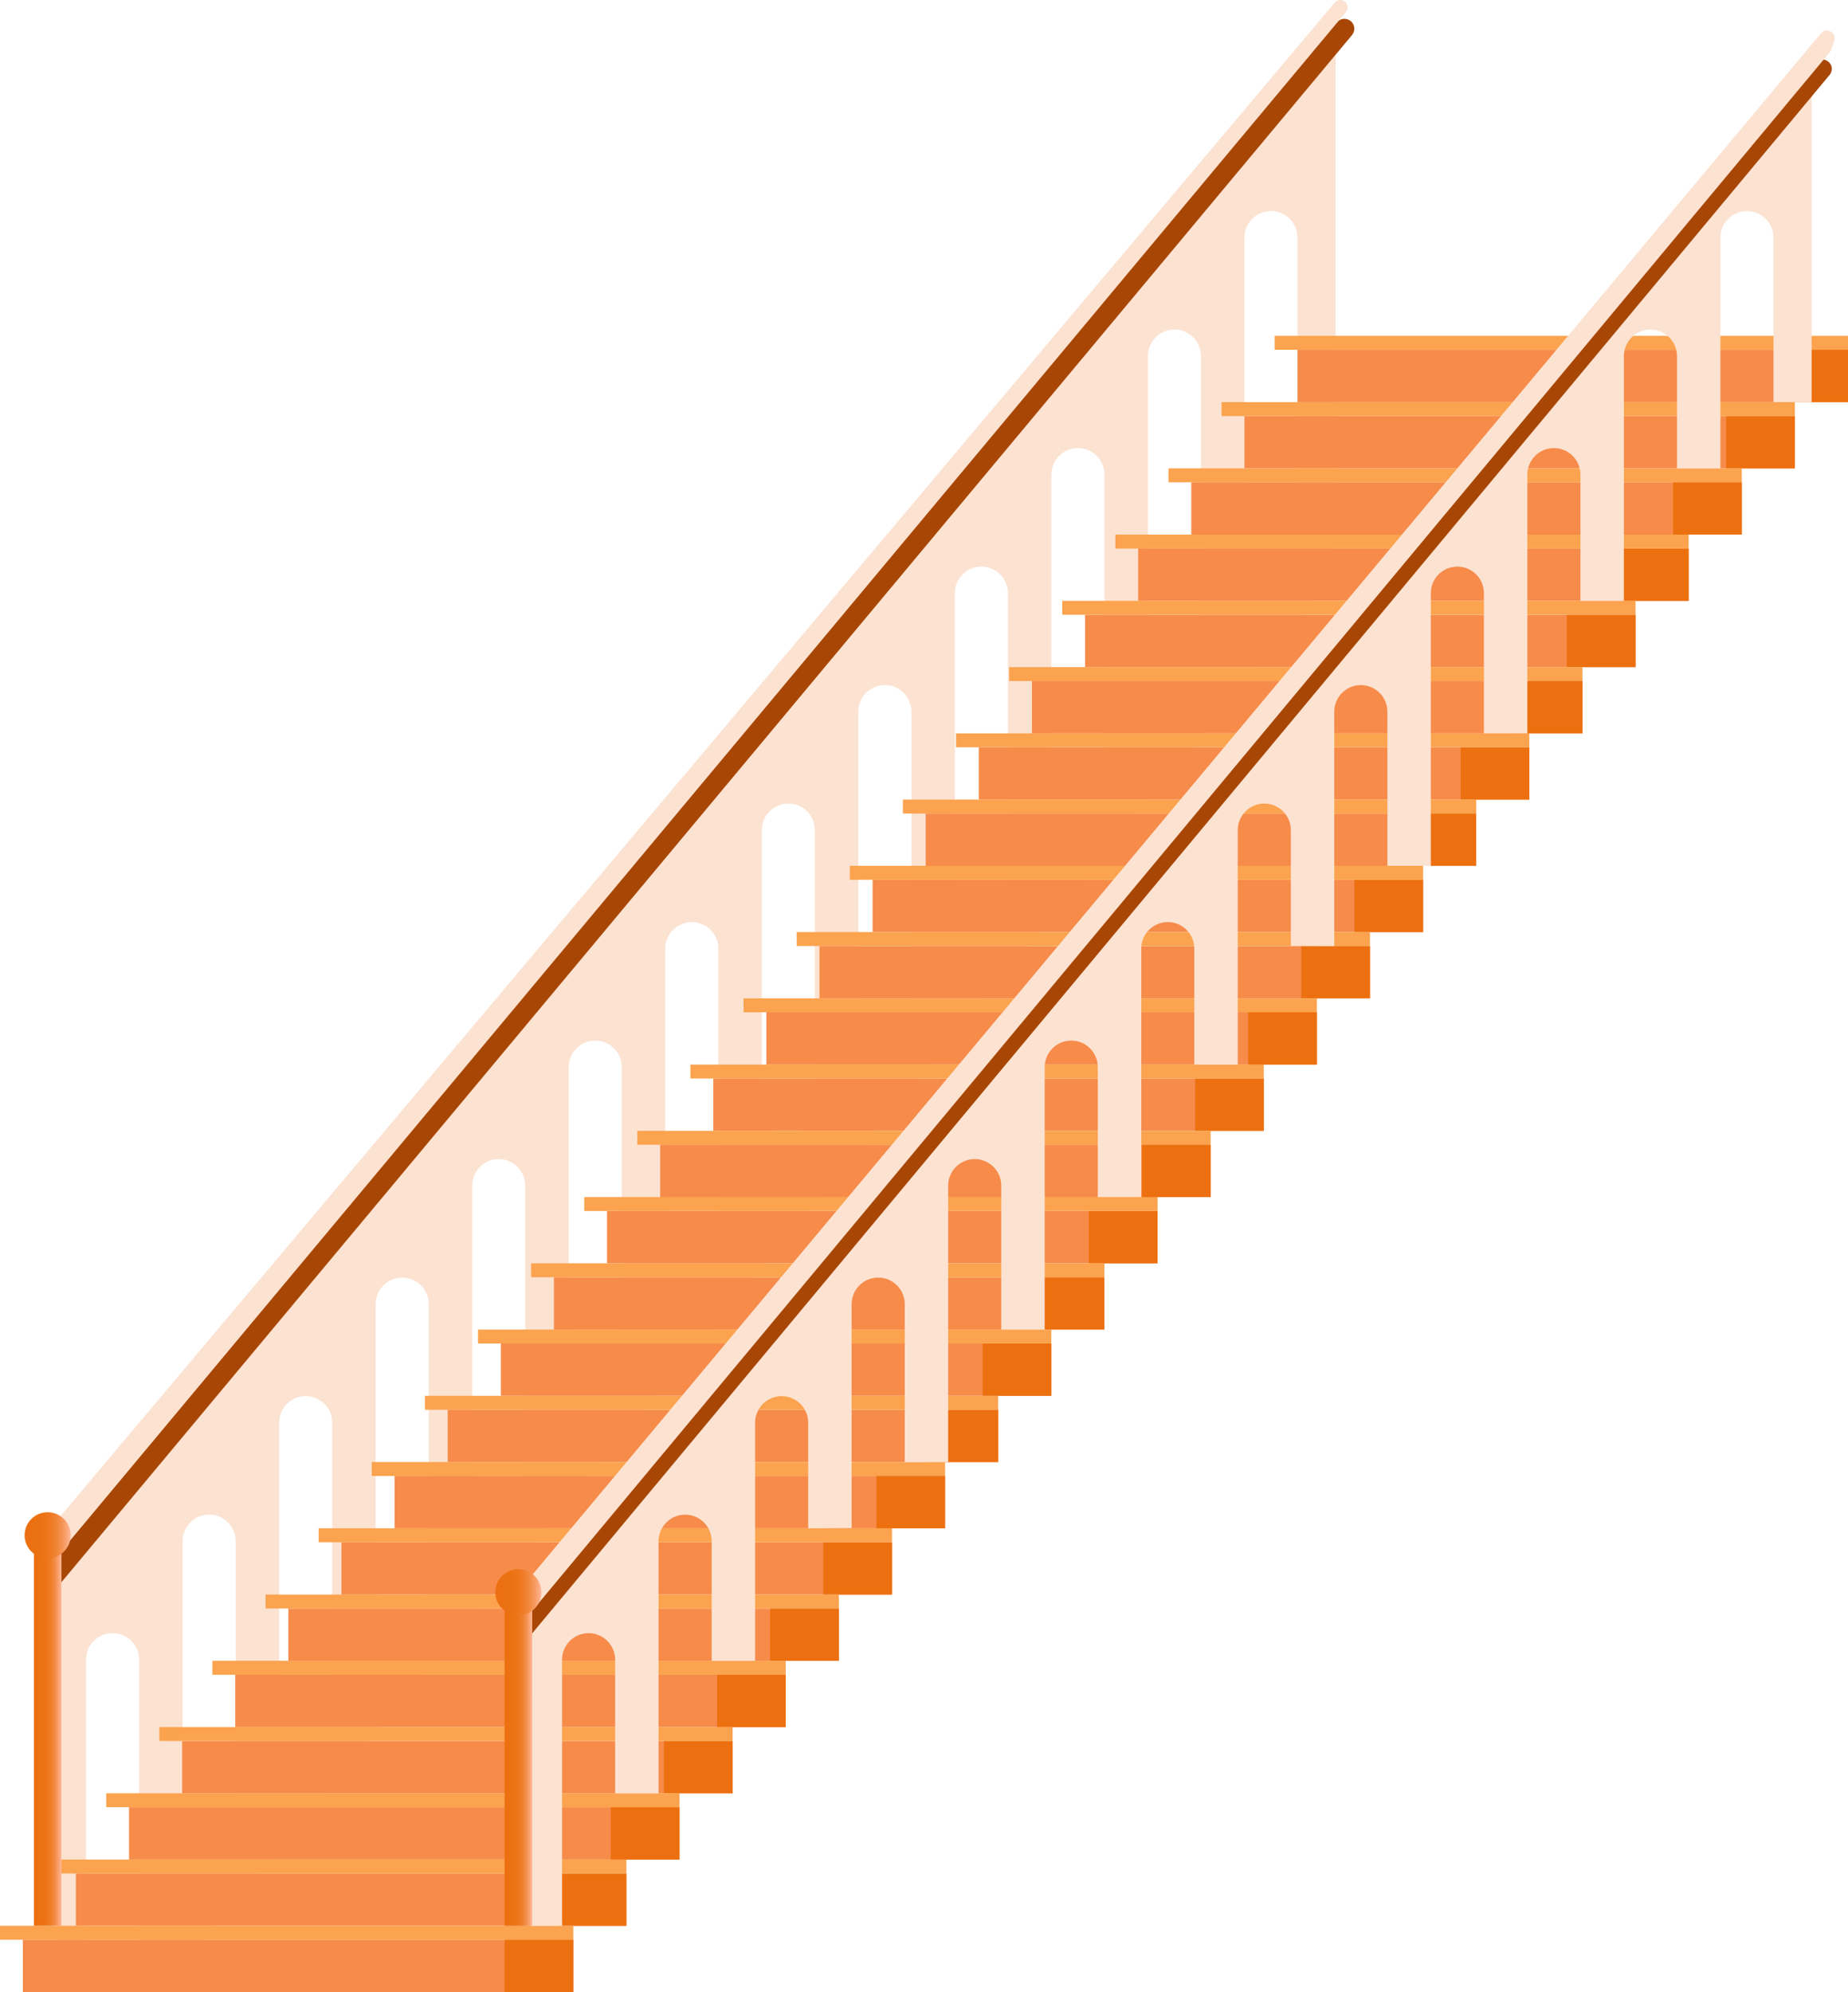 <?xml version="1.0" encoding="UTF-8"?> <svg xmlns="http://www.w3.org/2000/svg" width="3824" height="4121" viewBox="0 0 3824 4121" fill="none"> <path d="M127.332 3247.31L2763.77 45.78V1188.84L349.655 4100.48L118.875 4103.52L127.332 3247.31ZM2575.03 1065.37C2575.03 1095.74 2599.66 1120.29 2629.95 1120.29C2660.25 1120.29 2684.88 1095.66 2684.88 1065.37V491.495C2684.88 461.118 2660.25 436.571 2629.95 436.571C2599.66 436.571 2575.03 461.2 2575.03 491.495V1065.37ZM2375.28 1310.51C2375.28 1340.89 2399.91 1365.44 2430.21 1365.44C2460.5 1365.44 2485.13 1340.81 2485.13 1310.51V736.642C2485.13 706.266 2460.5 681.718 2430.21 681.718C2399.91 681.718 2375.28 706.348 2375.28 736.642V1310.51ZM2175.54 1555.66C2175.54 1586.04 2200.16 1610.59 2230.46 1610.59C2260.75 1610.59 2285.38 1585.96 2285.38 1555.66V981.79C2285.38 951.413 2260.75 926.866 2230.46 926.866C2200.16 926.866 2175.54 951.495 2175.54 981.79V1555.66ZM1975.79 1800.81C1975.79 1831.19 2000.42 1855.73 2030.71 1855.73C2061.01 1855.73 2085.64 1831.1 2085.64 1800.81V1226.94C2085.64 1196.56 2061.01 1172.01 2030.71 1172.01C2000.42 1172.01 1975.79 1196.64 1975.79 1226.94V1800.81ZM1776.04 2045.96C1776.04 2076.33 1800.67 2100.88 1830.97 2100.88C1861.26 2100.88 1885.89 2076.25 1885.89 2045.96V1472.08C1885.89 1441.71 1861.26 1417.16 1830.97 1417.16C1800.67 1417.16 1776.04 1441.79 1776.04 1472.08V2045.96ZM1576.3 2291.1C1576.3 2321.48 1600.92 2346.03 1631.22 2346.03C1661.51 2346.03 1686.14 2321.4 1686.14 2291.1V1717.23C1686.14 1686.86 1661.51 1662.31 1631.22 1662.31C1600.92 1662.31 1576.3 1686.94 1576.3 1717.23V2291.1ZM1376.55 2536.25C1376.55 2566.63 1401.18 2591.17 1431.47 2591.17C1461.77 2591.17 1486.4 2566.54 1486.4 2536.25V1962.38C1486.4 1932 1461.77 1907.46 1431.47 1907.46C1401.18 1907.46 1376.55 1932.08 1376.55 1962.38V2536.25ZM1176.8 2781.4C1176.8 2811.77 1201.43 2836.32 1231.73 2836.32C1262.02 2836.32 1286.65 2811.69 1286.65 2781.4V2207.53C1286.65 2177.15 1262.02 2152.6 1231.73 2152.6C1201.43 2152.6 1176.8 2177.23 1176.8 2207.53V2781.4ZM977.055 3026.55C977.055 3056.92 1001.68 3081.47 1031.98 3081.47C1062.27 3081.47 1086.9 3056.84 1086.9 3026.55V2452.67C1086.9 2422.3 1062.27 2397.75 1031.98 2397.75C1001.68 2397.75 977.055 2422.38 977.055 2452.67V3026.55ZM777.308 3271.69C777.308 3302.07 801.938 3326.62 832.233 3326.62C862.527 3326.62 887.157 3301.99 887.157 3271.69V2697.82C887.157 2667.44 862.527 2642.9 832.233 2642.9C801.938 2642.9 777.308 2667.53 777.308 2697.82V3271.69ZM577.562 3516.84C577.562 3547.22 602.192 3571.76 632.486 3571.76C662.781 3571.76 687.41 3547.13 687.41 3516.84V2942.97C687.41 2912.59 662.781 2888.04 632.486 2888.04C602.192 2888.04 577.562 2912.67 577.562 2942.97V3516.84ZM377.815 3761.99C377.815 3792.36 402.445 3816.91 432.739 3816.91C463.034 3816.91 487.664 3792.28 487.664 3761.99V3188.12C487.664 3157.74 463.034 3133.19 432.739 3133.19C402.445 3133.19 377.815 3157.82 377.815 3188.12V3761.99ZM178.068 4007.13C178.068 4037.51 202.698 4062.06 232.993 4062.06C263.287 4062.06 287.917 4037.43 287.917 4007.13V3433.26C287.917 3402.89 263.287 3378.34 232.993 3378.34C202.698 3378.34 178.068 3402.97 178.068 3433.26V4007.13Z" fill="#FCE2D1"></path> <path d="M2684.88 723.67H3824V831.877H2684.88V723.67Z" fill="#F68B4A"></path> <path d="M3681.8 723.67H3824V831.877H3681.8V723.67Z" fill="#EC7010"></path> <path d="M2637.67 694.772H3824V723.589H2637.67V694.772Z" fill="#FBA34E"></path> <path d="M2574.95 860.693H3714.07V968.9H2574.95V860.693Z" fill="#F68B4A"></path> <path d="M3571.88 860.693H3714.07V968.9H3571.88V860.693Z" fill="#EC7010"></path> <path d="M2527.74 831.878H3714.07V860.694H2527.74V831.878Z" fill="#FBA34E"></path> <path d="M2465.1 997.717H3604.23V1105.92H2465.1V997.717Z" fill="#F68B4A"></path> <path d="M3462.03 997.717H3604.23V1105.92H3462.03V997.717Z" fill="#EC7010"></path> <path d="M2417.9 968.901H3604.23V997.718H2417.9V968.901Z" fill="#FBA34E"></path> <path d="M2355.16 1134.74H3494.28V1242.95H2355.16V1134.74Z" fill="#F68B4A"></path> <path d="M3352.09 1134.74H3494.28V1242.95H3352.09V1134.74Z" fill="#EC7010"></path> <path d="M2307.95 1105.92H3494.28V1134.74H2307.95V1105.92Z" fill="#FBA34E"></path> <path d="M2245.23 1271.85H3384.36V1380.05H2245.23V1271.85Z" fill="#F68B4A"></path> <path d="M3242.16 1271.85H3384.36V1380.05H3242.16V1271.85Z" fill="#EC7010"></path> <path d="M2198.03 1242.95H3384.36V1271.76H2198.03V1242.95Z" fill="#FBA34E"></path> <path d="M2135.39 1408.87H3274.51V1517.07H2135.39V1408.87Z" fill="#F68B4A"></path> <path d="M3132.31 1408.87H3274.51V1517.07H3132.31V1408.87Z" fill="#EC7010"></path> <path d="M2088.18 1380.05H3274.51V1408.87H2088.18V1380.05Z" fill="#FBA34E"></path> <path d="M2025.46 1545.89H3164.58V1654.1H2025.46V1545.89Z" fill="#F68B4A"></path> <path d="M3022.39 1545.89H3164.58V1654.1H3022.39V1545.89Z" fill="#EC7010"></path> <path d="M1978.25 1517.08H3164.58V1545.89H1978.25V1517.08Z" fill="#FBA34E"></path> <path d="M1915.53 1682.91H3054.66V1791.12H1915.53V1682.91Z" fill="#F68B4A"></path> <path d="M2912.46 1682.91H3054.66V1791.12H2912.46V1682.91Z" fill="#EC7010"></path> <path d="M1868.33 1654.1H3054.66V1682.92H1868.33V1654.1Z" fill="#FBA34E"></path> <path d="M1805.68 1819.94H2944.81V1928.14H1805.68V1819.94Z" fill="#F68B4A"></path> <path d="M2802.61 1819.94H2944.81V1928.14H2802.61V1819.94Z" fill="#EC7010"></path> <path d="M1758.48 1791.12H2944.81V1819.94H1758.48V1791.12Z" fill="#FBA34E"></path> <path d="M1695.74 1957.04H2834.87V2065.25H1695.74V1957.04Z" fill="#F68B4A"></path> <path d="M2692.67 1957.04H2834.87V2065.25H2692.67V1957.04Z" fill="#EC7010"></path> <path d="M1648.54 1928.14H2834.87V1956.96H1648.54V1928.14Z" fill="#FBA34E"></path> <path d="M1585.82 2094.07H2724.94V2202.27H1585.82V2094.07Z" fill="#F68B4A"></path> <path d="M2582.74 2094.07H2724.94V2202.27H2582.74V2094.07Z" fill="#EC7010"></path> <path d="M1538.61 2065.25H2724.94V2094.07H1538.61V2065.25Z" fill="#FBA34E"></path> <path d="M1475.97 2231.09H2615.09V2339.3H1475.97V2231.09Z" fill="#F68B4A"></path> <path d="M2472.89 2231.09H2615.09V2339.3H2472.89V2231.09Z" fill="#EC7010"></path> <path d="M1428.76 2202.27H2615.09V2231.09H1428.76V2202.27Z" fill="#FBA34E"></path> <path d="M1366.04 2368.11H2505.16V2476.32H1366.04V2368.11Z" fill="#F68B4A"></path> <path d="M2362.97 2368.11H2505.16V2476.32H2362.97V2368.11Z" fill="#EC7010"></path> <path d="M1318.83 2339.3H2505.16V2368.11H1318.83V2339.3Z" fill="#FBA34E"></path> <path d="M1256.11 2505.13H2395.24V2613.34H1256.11V2505.13Z" fill="#F68B4A"></path> <path d="M2253.04 2505.13H2395.24V2613.34H2253.04V2505.13Z" fill="#EC7010"></path> <path d="M1208.91 2476.32H2395.24V2505.14H1208.91V2476.32Z" fill="#FBA34E"></path> <path d="M1146.17 2642.24H2285.3V2750.45H1146.17V2642.24Z" fill="#F68B4A"></path> <path d="M2143.1 2642.24H2285.3V2750.45H2143.1V2642.24Z" fill="#EC7010"></path> <path d="M1098.97 2613.34H2285.3V2642.16H1098.97V2613.34Z" fill="#FBA34E"></path> <path d="M1036.32 2779.26H2175.45V2887.47H1036.32V2779.26Z" fill="#F68B4A"></path> <path d="M2033.25 2779.26H2175.45V2887.47H2033.25V2779.26Z" fill="#EC7010"></path> <path d="M989.118 2750.45H2175.45V2779.26H989.118V2750.45Z" fill="#FBA34E"></path> <path d="M926.398 2916.29H2065.52V3024.49H926.398V2916.29Z" fill="#F68B4A"></path> <path d="M1923.33 2916.29H2065.52V3024.49H1923.33V2916.29Z" fill="#EC7010"></path> <path d="M879.191 2887.47H2065.52V2916.29H879.191V2887.47Z" fill="#FBA34E"></path> <path d="M816.472 3053.31H1955.59V3161.52H816.472V3053.31Z" fill="#F68B4A"></path> <path d="M1813.4 3053.31H1955.59V3161.52H1813.4V3053.31Z" fill="#EC7010"></path> <path d="M769.265 3024.49H1955.59V3053.31H769.265V3024.49Z" fill="#FBA34E"></path> <path d="M706.623 3190.42H1845.75V3298.62H706.623V3190.42Z" fill="#F68B4A"></path> <path d="M1703.55 3190.42H1845.75V3298.62H1703.55V3190.42Z" fill="#EC7010"></path> <path d="M659.416 3161.52H1845.75V3190.33H659.416V3161.52Z" fill="#FBA34E"></path> <path d="M596.697 3327.44H1735.82V3435.65H596.697V3327.44Z" fill="#F68B4A"></path> <path d="M1593.62 3327.44H1735.82V3435.65H1593.62V3327.44Z" fill="#EC7010"></path> <path d="M549.49 3298.62H1735.82V3327.44H549.49V3298.62Z" fill="#FBA34E"></path> <path d="M486.755 3464.46H1625.88V3572.67H486.755V3464.46Z" fill="#F68B4A"></path> <path d="M1483.68 3464.46H1625.88V3572.67H1483.68V3464.46Z" fill="#EC7010"></path> <path d="M439.548 3435.65H1625.88V3464.46H439.548V3435.65Z" fill="#FBA34E"></path> <path d="M376.906 3601.48H1516.03V3709.69H376.906V3601.48Z" fill="#F68B4A"></path> <path d="M1373.83 3601.48H1516.03V3709.69H1373.83V3601.48Z" fill="#EC7010"></path> <path d="M329.699 3572.67H1516.03V3601.49H329.699V3572.67Z" fill="#FBA34E"></path> <path d="M266.98 3738.51H1406.1V3846.71H266.98V3738.51Z" fill="#F68B4A"></path> <path d="M1263.91 3738.51H1406.1V3846.71H1263.91V3738.51Z" fill="#EC7010"></path> <path d="M219.773 3709.69H1406.1V3738.51H219.773V3709.69Z" fill="#FBA34E"></path> <path d="M157.053 3875.61H1296.18V3983.82H157.053V3875.61Z" fill="#F68B4A"></path> <path d="M1153.98 3875.61H1296.18V3983.82H1153.98V3875.61Z" fill="#EC7010"></path> <path d="M109.846 3846.72H1296.18V3875.53H109.846V3846.72Z" fill="#FBA34E"></path> <path d="M47.205 4012.64H1186.33V4120.84H47.205V4012.64Z" fill="#F68B4A"></path> <path d="M1044.13 4012.64H1186.33V4120.84H1044.13V4012.64Z" fill="#EC7010"></path> <path d="M-0.002 3983.82H1186.33V4012.64H-0.002V3983.82Z" fill="#FBA34E"></path> <path d="M1101.19 3304.61L3748.72 152.344V831.877H3669.82V491.577C3669.82 461.2 3645.19 436.653 3614.9 436.653C3584.6 436.653 3559.98 461.283 3559.98 491.577V968.9H3470.08V736.724C3470.08 706.348 3445.45 681.8 3415.15 681.8C3384.86 681.8 3360.23 706.43 3360.23 736.724V1243.03H3270.33V981.872C3270.33 951.495 3245.7 926.947 3215.41 926.947C3185.11 926.947 3160.48 951.577 3160.48 981.872V1517.07H3070.58V1227.02C3070.58 1196.64 3045.95 1172.09 3015.66 1172.09C2985.36 1172.09 2960.74 1196.72 2960.74 1227.02V1791.2H2870.84V1472.17C2870.84 1441.79 2846.21 1417.24 2815.91 1417.24C2785.62 1417.24 2760.99 1441.87 2760.99 1472.17V1957.04L2671.09 1956.71V1717.23C2671.09 1686.85 2646.46 1662.31 2616.17 1662.31C2585.87 1662.31 2561.24 1686.94 2561.24 1717.23V2202.27H2471.34V1962.38C2471.34 1932 2446.71 1907.45 2416.42 1907.45C2386.12 1907.45 2361.5 1932.08 2361.5 1962.38V2476.32H2271.6V2207.53C2271.6 2177.15 2246.97 2152.6 2216.67 2152.6C2186.38 2152.6 2161.75 2177.23 2161.75 2207.53V2750.45H2071.85V2452.67C2071.85 2422.3 2047.22 2397.75 2016.93 2397.75C1986.63 2397.75 1962 2422.38 1962 2452.67V3024.49H1872.1V2697.82C1872.1 2667.44 1847.47 2642.9 1817.18 2642.9C1786.88 2642.9 1762.25 2667.53 1762.25 2697.82V3161.02L1672.36 3161.6V2943.05C1672.36 2912.67 1647.73 2888.13 1617.43 2888.13C1587.14 2888.13 1562.51 2912.76 1562.51 2943.05V3435.73H1472.61V3188.2C1472.61 3157.82 1447.98 3133.27 1417.69 3133.27C1387.39 3133.27 1362.76 3157.9 1362.76 3188.2V3709.77H1272.86V3433.35C1272.86 3402.97 1248.23 3378.42 1217.94 3378.42C1187.64 3378.42 1163.02 3403.05 1163.02 3433.35V3973.39C1163.02 3974.79 1163.1 3982.5 1163.26 3983.9H1099.47V3678.49" fill="#FCE2D1"></path> <path d="M3789.28 148.978C3788.51 151.204 3787.35 153.271 3785.84 155.081L1098.97 3381.54L1101.19 3304.61L3755.89 130.091C3769.79 113.474 3796.37 128.508 3789.28 148.978Z" fill="#A84705"></path> <path d="M3789.08 103.032C3788.44 104.858 3787.49 106.555 3786.25 108.04L1098.97 3334.99L1101.19 3258.06L3768.11 68.93C3779.52 55.295 3801.32 67.631 3795.51 84.428L3789.08 103.032Z" fill="#FCE2D1"></path> <path d="M2802.41 59.422C2802.41 64.208 2800.73 68.841 2797.66 72.516L123.726 3277.11L125.943 3200.18L2766.3 46.305C2778.56 31.667 2802.41 40.332 2802.41 59.422Z" fill="#A84705"></path> <path d="M2788.58 15.197C2788.58 18.75 2787.33 22.191 2785.05 24.918L123.721 3212.34L125.937 3135.41L2761.81 5.427C2770.92 -5.393 2788.58 1.051 2788.58 15.197Z" fill="#FCE2D1"></path> <path d="M1044.13 3289.59H1101.19V3983.82H1044.13V3289.59Z" fill="url(#paint0_linear_830_3404)"></path> <path d="M70.105 3190.41H127.164V3983.82H70.105V3190.41Z" fill="url(#paint1_linear_830_3404)"></path> <path d="M1024.99 3293.78C1024.99 3267.43 1046.35 3246.08 1072.69 3246.08C1099.04 3246.08 1120.39 3267.43 1120.39 3293.78C1120.39 3320.12 1099.04 3341.48 1072.69 3341.48C1046.35 3341.48 1024.99 3320.12 1024.99 3293.78Z" fill="url(#paint2_linear_830_3404)"></path> <path d="M50.894 3175.96C50.894 3149.62 72.249 3128.26 98.593 3128.26C124.937 3128.26 146.293 3149.62 146.293 3175.96C146.293 3202.31 124.937 3223.66 98.593 3223.66C72.249 3223.66 50.894 3202.31 50.894 3175.96Z" fill="url(#paint3_linear_830_3404)"></path> <defs> <linearGradient id="paint0_linear_830_3404" x1="1101.19" y1="3636.7" x2="1044.13" y2="3636.7" gradientUnits="userSpaceOnUse"> <stop stop-color="#FFBA9D"></stop> <stop offset="0.01" stop-color="#FEB696"></stop> <stop offset="0.1" stop-color="#F9A372"></stop> <stop offset="0.19" stop-color="#F59353"></stop> <stop offset="0.29" stop-color="#F1863A"></stop> <stop offset="0.4" stop-color="#EF7C27"></stop> <stop offset="0.53" stop-color="#ED751A"></stop> <stop offset="0.69" stop-color="#EC7112"></stop> <stop offset="1" stop-color="#EC7010"></stop> </linearGradient> <linearGradient id="paint1_linear_830_3404" x1="127.164" y1="3587.12" x2="70.105" y2="3587.12" gradientUnits="userSpaceOnUse"> <stop stop-color="#FFBA9D"></stop> <stop offset="0.01" stop-color="#FEB696"></stop> <stop offset="0.1" stop-color="#F9A372"></stop> <stop offset="0.19" stop-color="#F59353"></stop> <stop offset="0.29" stop-color="#F1863A"></stop> <stop offset="0.4" stop-color="#EF7C27"></stop> <stop offset="0.53" stop-color="#ED751A"></stop> <stop offset="0.69" stop-color="#EC7112"></stop> <stop offset="1" stop-color="#EC7010"></stop> </linearGradient> <linearGradient id="paint2_linear_830_3404" x1="1120.39" y1="3293.69" x2="1024.99" y2="3293.69" gradientUnits="userSpaceOnUse"> <stop stop-color="#FFBA9D"></stop> <stop offset="0.01" stop-color="#FEB696"></stop> <stop offset="0.1" stop-color="#F9A372"></stop> <stop offset="0.19" stop-color="#F59353"></stop> <stop offset="0.29" stop-color="#F1863A"></stop> <stop offset="0.4" stop-color="#EF7C27"></stop> <stop offset="0.53" stop-color="#ED751A"></stop> <stop offset="0.69" stop-color="#EC7112"></stop> <stop offset="1" stop-color="#EC7010"></stop> </linearGradient> <linearGradient id="paint3_linear_830_3404" x1="146.293" y1="3175.96" x2="50.894" y2="3175.96" gradientUnits="userSpaceOnUse"> <stop stop-color="#FFBA9D"></stop> <stop offset="0.01" stop-color="#FEB696"></stop> <stop offset="0.1" stop-color="#F9A372"></stop> <stop offset="0.19" stop-color="#F59353"></stop> <stop offset="0.29" stop-color="#F1863A"></stop> <stop offset="0.4" stop-color="#EF7C27"></stop> <stop offset="0.53" stop-color="#ED751A"></stop> <stop offset="0.69" stop-color="#EC7112"></stop> <stop offset="1" stop-color="#EC7010"></stop> </linearGradient> </defs> </svg> 
